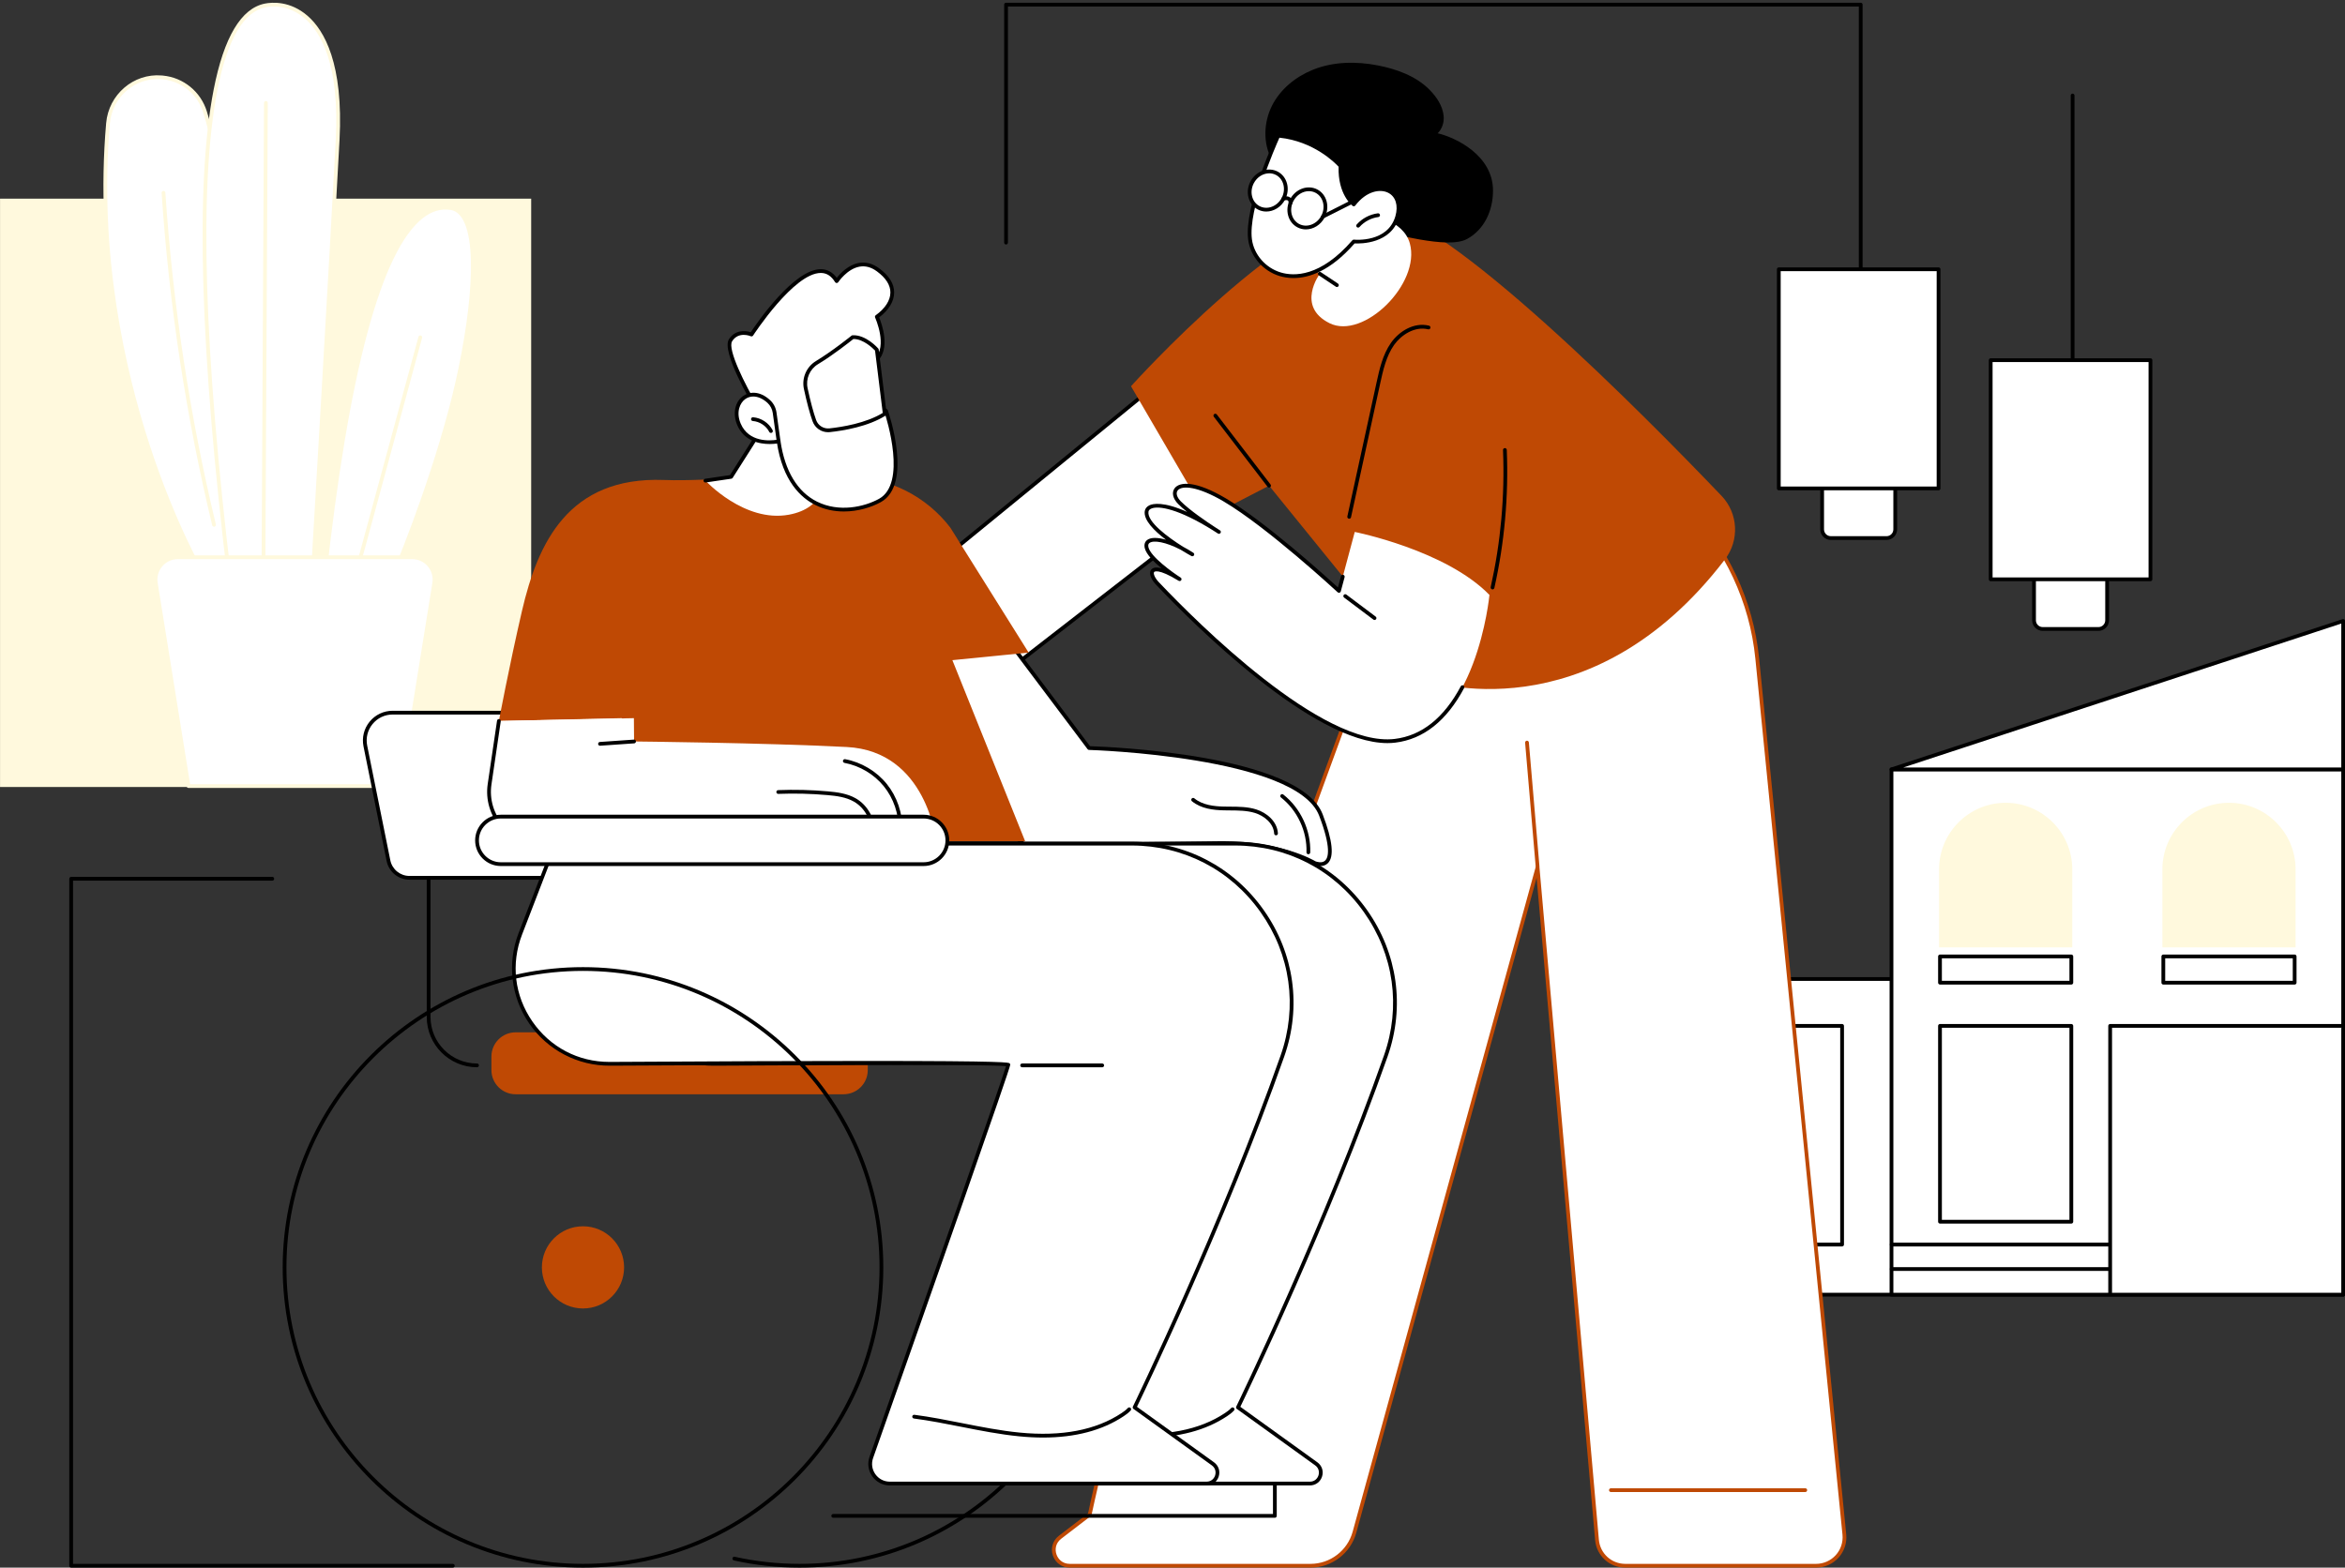 <?xml version="1.0" encoding="UTF-8" standalone="no"?><svg xmlns="http://www.w3.org/2000/svg" xmlns:xlink="http://www.w3.org/1999/xlink" fill="#000000" height="1833.2" preserveAspectRatio="xMidYMid meet" version="1" viewBox="336.6 331.8 2741.7 1833.2" width="2741.7" zoomAndPan="magnify"><rect x="336.6" y="331.8" width="2741.7" height="1833.2" fill="#333333" stroke="none"/><g><g id="change1_1"><path d="M 956.543 1251.031 L 337.75 1251.031 L 337.75 565.219 L 956.543 565.219 L 956.543 1251.031" fill="#fff9dd"/></g><g id="change1_2"><path d="M 338.848 1249.93 L 955.441 1249.93 L 955.441 566.32 L 338.848 566.32 Z M 957.641 1252.129 L 336.648 1252.129 L 336.648 564.121 L 957.641 564.121 L 957.641 1252.129" fill="#fff9dd"/></g><g id="change2_1"><path d="M 579.691 1013.48 C 576.004 1011.359 437.039 772.43 462.906 475.93 C 465.691 444.012 493.449 419.602 525.383 422.238 C 525.883 422.289 526.387 422.328 526.891 422.379 C 549.957 424.602 569.422 440.531 576.309 462.648 C 593.848 519 624.688 665.891 631.711 1013.48 L 579.691 1013.48" fill="#ffffff"/></g><g id="change1_3"><path d="M 580.727 1011.281 L 629.469 1011.281 C 622.375 666.211 591.816 519.871 574.211 463.309 C 567.551 441.91 548.895 426.699 526.68 424.57 L 525.199 424.441 C 494.762 421.91 467.805 445.102 465.098 476.121 C 451.816 628.359 482.898 764.219 511.316 851.391 C 541.91 945.238 576.082 1004.551 580.727 1011.281 Z M 631.711 1015.68 L 579.691 1015.68 C 579.309 1015.68 578.93 1015.578 578.594 1015.391 C 576.137 1013.969 540.359 953.641 508.129 855.781 C 479.066 767.559 447.254 630.012 460.715 475.738 C 463.633 442.309 492.754 417.328 525.562 420.051 L 527.102 420.191 C 551.082 422.488 571.223 438.91 578.41 462 C 596.125 518.91 626.895 666.23 633.91 1013.441 C 633.922 1014.031 633.695 1014.602 633.281 1015.02 C 632.871 1015.441 632.301 1015.68 631.711 1015.68" fill="#fff9dd"/></g><g id="change1_4"><path d="M 586.828 947.77 C 585.836 947.77 584.934 947.09 584.691 946.078 C 554.121 818.789 534.23 688.02 525.559 557.398 C 525.48 556.191 526.395 555.141 527.605 555.059 C 528.832 554.98 529.867 555.891 529.945 557.109 C 538.602 687.48 558.457 818.012 588.969 945.051 C 589.254 946.23 588.523 947.422 587.344 947.711 C 587.172 947.75 587 947.77 586.828 947.77" fill="#fff9dd"/></g><g id="change2_2"><path d="M 605.469 1013.48 L 701.742 1013.48 C 701.742 1013.48 723.957 636.391 731.363 495.391 C 738.77 354.391 678.922 331.828 646.809 338.141 C 624.363 342.539 527.758 372.16 605.469 1013.48" fill="#ffffff"/></g><g id="change1_5"><path d="M 607.418 1011.281 L 699.668 1011.281 C 701.453 980.922 722.129 629.27 729.168 495.281 C 733.758 407.898 712.207 370.031 693.32 353.641 C 674.332 337.16 654.762 338.82 647.23 340.301 C 621.359 345.371 602.352 378.039 590.738 437.391 C 569.129 547.828 574.738 740.91 607.418 1011.281 Z M 701.742 1015.68 L 605.469 1015.68 C 604.355 1015.68 603.418 1014.852 603.285 1013.75 C 570.344 741.898 564.672 547.699 586.422 436.539 C 598.414 375.27 618.586 341.43 646.383 335.98 C 654.547 334.379 675.75 332.559 696.203 350.309 C 715.832 367.352 738.242 406.359 733.559 495.512 C 726.238 634.898 704.156 1009.84 703.938 1013.609 C 703.867 1014.77 702.906 1015.68 701.742 1015.68" fill="#fff9dd"/></g><g id="change2_3"><path d="M 715.07 1013.48 L 793.191 1013.48 C 793.191 1013.48 834.859 918.289 863.461 810.738 C 892.066 703.191 903.73 581 863.461 575.078 C 823.191 569.148 757.879 617.512 715.07 1013.48" fill="#ffffff"/></g><g id="change1_6"><path d="M 717.523 1011.281 L 791.746 1011.281 C 796.844 999.422 834.91 909.539 861.336 810.18 C 883.84 725.559 898.199 619.52 876.547 586.641 C 872.906 581.121 868.523 578.051 863.145 577.25 C 851.996 575.609 841.57 578.68 831.293 586.629 C 782.312 624.531 744.039 767.391 717.523 1011.281 Z M 793.191 1015.68 L 715.07 1015.68 C 714.445 1015.68 713.852 1015.422 713.434 1014.949 C 713.02 1014.488 712.816 1013.871 712.883 1013.25 C 739.547 766.641 778.477 621.941 828.602 583.148 C 839.719 574.551 851.551 571.102 863.781 572.898 C 870.383 573.871 875.91 577.68 880.219 584.219 C 902.738 618.41 889.098 722.91 865.59 811.309 C 837.27 917.789 795.625 1013.41 795.207 1014.359 C 794.855 1015.16 794.066 1015.68 793.191 1015.68" fill="#fff9dd"/></g><g id="change1_7"><path d="M 752.844 1005.121 C 752.656 1005.121 752.461 1005.102 752.27 1005.039 C 751.098 1004.73 750.402 1003.52 750.723 1002.352 L 825.855 725.672 C 826.176 724.5 827.383 723.809 828.555 724.121 C 829.727 724.441 830.422 725.648 830.102 726.82 L 754.965 1003.5 C 754.699 1004.48 753.812 1005.121 752.844 1005.121" fill="#fff9dd"/></g><g id="change1_8"><path d="M 644.574 1008.27 C 644.574 1008.27 644.566 1008.27 644.562 1008.27 C 643.352 1008.262 642.371 1007.27 642.375 1006.059 L 645.277 452.141 C 645.285 450.93 646.27 449.949 647.48 449.949 C 647.48 449.949 647.484 449.949 647.492 449.949 C 648.707 449.961 649.684 450.941 649.68 452.16 L 646.773 1006.078 C 646.77 1007.289 645.785 1008.27 644.574 1008.27" fill="#fff9dd"/></g><g id="change2_4"><path d="M 818.523 983.449 L 544.543 983.449 C 528.469 983.449 516.215 997.84 518.77 1013.711 L 557.004 1251.031 L 806.066 1251.031 L 844.297 1013.699 C 846.855 997.84 834.598 983.449 818.523 983.449" fill="#ffffff"/></g><g id="change1_9"><path d="M 558.875 1248.828 L 804.191 1248.828 L 842.125 1013.359 C 843.242 1006.43 841.273 999.391 836.723 994.051 C 832.172 988.711 825.539 985.648 818.523 985.648 L 544.543 985.648 C 537.527 985.648 530.895 988.711 526.344 994.051 C 521.797 999.391 519.824 1006.43 520.941 1013.359 Z M 806.066 1253.23 L 557.004 1253.23 C 555.926 1253.23 555.004 1252.449 554.832 1251.379 L 516.598 1014.051 C 515.277 1005.852 517.609 997.52 522.996 991.199 C 528.383 984.871 536.238 981.25 544.543 981.25 L 818.523 981.25 C 826.832 981.25 834.684 984.871 840.07 991.199 C 845.457 997.52 847.789 1005.852 846.469 1014.051 L 808.238 1251.379 C 808.066 1252.449 807.145 1253.23 806.066 1253.23" fill="#fff9dd"/></g><g id="change2_5"><path d="M 3076.148 1845.82 L 2229.512 1845.82 L 2229.512 1476.648 L 3076.148 1476.648 L 3076.148 1845.82" fill="#ffffff"/></g><g id="change3_1"><path d="M 2231.711 1843.621 L 3073.949 1843.621 L 3073.949 1478.852 L 2231.711 1478.852 Z M 3076.148 1848.02 L 2229.512 1848.02 C 2228.301 1848.02 2227.309 1847.031 2227.309 1845.82 L 2227.309 1476.648 C 2227.309 1475.43 2228.301 1474.449 2229.512 1474.449 L 3076.148 1474.449 C 3077.371 1474.449 3078.352 1475.43 3078.352 1476.648 L 3078.352 1845.82 C 3078.352 1847.031 3077.371 1848.02 3076.148 1848.02"/></g><g id="change2_6"><path d="M 3076.148 1845.82 L 2548.07 1845.82 L 2548.07 1231.531 L 3076.148 1231.531 L 3076.148 1845.82" fill="#ffffff"/></g><g id="change3_2"><path d="M 2550.27 1843.621 L 3073.949 1843.621 L 3073.949 1233.73 L 2550.27 1233.73 Z M 3076.148 1848.02 L 2548.07 1848.02 C 2546.852 1848.02 2545.871 1847.031 2545.871 1845.82 L 2545.871 1231.531 C 2545.871 1230.32 2546.852 1229.328 2548.07 1229.328 L 3076.148 1229.328 C 3077.371 1229.328 3078.352 1230.32 3078.352 1231.531 L 3078.352 1845.82 C 3078.352 1847.031 3077.371 1848.02 3076.148 1848.02"/></g><g id="change2_7"><path d="M 2490.32 1787.199 L 2287.262 1787.199 L 2287.262 1531.488 L 2490.32 1531.488 L 2490.32 1787.199" fill="#ffffff"/></g><g id="change3_3"><path d="M 2289.461 1785 L 2488.121 1785 L 2488.121 1533.691 L 2289.461 1533.691 Z M 2490.32 1789.398 L 2287.262 1789.398 C 2286.051 1789.398 2285.059 1788.422 2285.059 1787.199 L 2285.059 1531.488 C 2285.059 1530.281 2286.051 1529.289 2287.262 1529.289 L 2490.32 1529.289 C 2491.531 1529.289 2492.52 1530.281 2492.52 1531.488 L 2492.52 1787.199 C 2492.52 1788.422 2491.531 1789.398 2490.32 1789.398"/></g><g id="change2_8"><path d="M 2758.328 1760.469 L 2604.781 1760.469 L 2604.781 1531.488 L 2758.328 1531.488 L 2758.328 1760.469" fill="#ffffff"/></g><g id="change3_4"><path d="M 2606.98 1758.27 L 2756.129 1758.27 L 2756.129 1533.691 L 2606.98 1533.691 Z M 2758.328 1762.672 L 2604.781 1762.672 C 2603.57 1762.672 2602.578 1761.691 2602.578 1760.469 L 2602.578 1531.488 C 2602.578 1530.281 2603.57 1529.289 2604.781 1529.289 L 2758.328 1529.289 C 2759.539 1529.289 2760.531 1530.281 2760.531 1531.488 L 2760.531 1760.469 C 2760.531 1761.691 2759.539 1762.672 2758.328 1762.672"/></g><g id="change3_5"><path d="M 2803.719 1789.398 L 2548.352 1789.398 C 2547.141 1789.398 2546.148 1788.422 2546.148 1787.199 C 2546.148 1785.988 2547.141 1785 2548.352 1785 L 2803.719 1785 C 2804.93 1785 2805.922 1785.988 2805.922 1787.199 C 2805.922 1788.422 2804.93 1789.398 2803.719 1789.398"/></g><g id="change3_6"><path d="M 2803.719 1818.012 L 2548.352 1818.012 C 2547.141 1818.012 2546.148 1817.031 2546.148 1815.809 C 2546.148 1814.602 2547.141 1813.609 2548.352 1813.609 L 2803.719 1813.609 C 2804.93 1813.609 2805.922 1814.602 2805.922 1815.809 C 2805.922 1817.031 2804.93 1818.012 2803.719 1818.012"/></g><g id="change1_10"><path d="M 2758.328 1438.57 L 2604.781 1438.57 L 2604.781 1348.461 C 2604.781 1306.059 2639.16 1271.691 2681.559 1271.691 C 2723.949 1271.691 2758.328 1306.059 2758.328 1348.461 L 2758.328 1438.57" fill="#fff9dd"/></g><g id="change1_11"><path d="M 2605.879 1437.469 L 2757.23 1437.469 L 2757.23 1348.461 C 2757.23 1306.73 2723.281 1272.789 2681.559 1272.789 C 2639.828 1272.789 2605.879 1306.73 2605.879 1348.461 Z M 2759.43 1439.672 L 2603.691 1439.672 L 2603.691 1348.461 C 2603.691 1305.52 2638.621 1270.59 2681.559 1270.59 C 2724.488 1270.59 2759.43 1305.52 2759.43 1348.461 L 2759.43 1439.672" fill="#fff9dd"/></g><g id="change2_9"><path d="M 2758.328 1480.961 L 2604.781 1480.961 L 2604.781 1450.281 L 2758.328 1450.281 L 2758.328 1480.961" fill="#ffffff"/></g><g id="change3_7"><path d="M 2606.98 1478.762 L 2756.129 1478.762 L 2756.129 1452.48 L 2606.98 1452.48 Z M 2758.328 1483.16 L 2604.781 1483.16 C 2603.57 1483.16 2602.578 1482.172 2602.578 1480.961 L 2602.578 1450.281 C 2602.578 1449.07 2603.57 1448.078 2604.781 1448.078 L 2758.328 1448.078 C 2759.539 1448.078 2760.531 1449.07 2760.531 1450.281 L 2760.531 1480.961 C 2760.531 1482.172 2759.539 1483.16 2758.328 1483.16"/></g><g id="change1_12"><path d="M 3019.43 1438.57 L 2865.891 1438.57 L 2865.891 1348.461 C 2865.891 1306.059 2900.262 1271.691 2942.66 1271.691 C 2985.059 1271.691 3019.43 1306.059 3019.43 1348.461 L 3019.43 1438.57" fill="#fff9dd"/></g><g id="change1_13"><path d="M 2866.988 1437.469 L 3018.328 1437.469 L 3018.328 1348.461 C 3018.328 1306.73 2984.391 1272.789 2942.66 1272.789 C 2900.941 1272.789 2866.988 1306.73 2866.988 1348.461 Z M 3020.531 1439.672 L 2864.789 1439.672 L 2864.789 1348.461 C 2864.789 1305.52 2899.73 1270.59 2942.66 1270.59 C 2985.602 1270.59 3020.531 1305.52 3020.531 1348.461 L 3020.531 1439.672" fill="#fff9dd"/></g><g id="change2_10"><path d="M 3019.43 1480.961 L 2865.891 1480.961 L 2865.891 1450.281 L 3019.43 1450.281 L 3019.43 1480.961" fill="#ffffff"/></g><g id="change3_8"><path d="M 2868.09 1478.762 L 3017.23 1478.762 L 3017.23 1452.48 L 2868.09 1452.48 Z M 3019.43 1483.16 L 2865.891 1483.16 C 2864.68 1483.16 2863.691 1482.172 2863.691 1480.961 L 2863.691 1450.281 C 2863.691 1449.07 2864.68 1448.078 2865.891 1448.078 L 3019.43 1448.078 C 3020.648 1448.078 3021.629 1449.07 3021.629 1450.281 L 3021.629 1480.961 C 3021.629 1482.172 3020.648 1483.16 3019.43 1483.16"/></g><g id="change2_11"><path d="M 3076.148 1057.949 L 2548.07 1231.531 L 3076.148 1231.531 Z M 3076.148 1057.949" fill="#ffffff"/></g><g id="change3_9"><path d="M 2561.801 1229.328 L 3073.949 1229.328 L 3073.949 1060.988 Z M 3076.148 1233.73 L 2548.07 1233.73 C 2546.988 1233.73 2546.07 1232.949 2545.898 1231.879 C 2545.73 1230.82 2546.352 1229.781 2547.379 1229.449 L 3075.461 1055.859 C 3076.129 1055.641 3076.871 1055.75 3077.441 1056.172 C 3078.012 1056.578 3078.352 1057.238 3078.352 1057.949 L 3078.352 1231.531 C 3078.352 1232.75 3077.371 1233.73 3076.148 1233.73"/></g><g id="change2_12"><path d="M 2803.719 1845.41 L 2803.719 1531.488 L 3076.148 1531.488 Z M 2803.719 1845.41" fill="#ffffff"/></g><g id="change3_10"><path d="M 2803.719 1847.609 C 2802.5 1847.609 2801.52 1846.629 2801.52 1845.41 L 2801.52 1531.488 C 2801.52 1530.281 2802.5 1529.289 2803.719 1529.289 L 3076.148 1529.289 C 3077.371 1529.289 3078.352 1530.281 3078.352 1531.488 C 3078.352 1532.711 3077.371 1533.691 3076.148 1533.691 L 2805.922 1533.691 L 2805.922 1845.41 C 2805.922 1846.629 2804.93 1847.609 2803.719 1847.609"/></g><g id="change2_13"><path d="M 2236.84 2162.801 L 2459.91 2162.801 C 2479.551 2162.801 2494.898 2145.852 2492.961 2126.309 L 2391.102 1101.762 C 2384.449 1034.82 2355.102 972.172 2307.93 924.211 L 1975.629 998.32 C 1975.629 998.32 1687.352 1744.488 1610.672 2102.898 L 1575.98 2129.48 C 1561.879 2140.281 1569.52 2162.801 1587.281 2162.801 L 1868.84 2162.801 C 1892.809 2162.801 1913.82 2146.789 1920.18 2123.691 L 2134.27 1346.039 L 2203.762 2132.512 C 2205.27 2149.66 2219.629 2162.801 2236.84 2162.801" fill="#ffffff"/></g><g id="change4_1"><path d="M 2134.27 1343.84 C 2134.34 1343.84 2134.398 1343.84 2134.469 1343.852 C 2135.531 1343.949 2136.371 1344.789 2136.461 1345.852 L 2205.949 2132.32 C 2207.371 2148.441 2220.648 2160.602 2236.84 2160.602 L 2459.922 2160.602 C 2468.648 2160.602 2477.031 2156.891 2482.898 2150.41 C 2488.77 2143.93 2491.641 2135.219 2490.77 2126.52 L 2388.91 1101.98 C 2382.371 1036.18 2353.371 973.949 2307.211 926.621 L 1977.25 1000.211 C 1964.629 1033.012 1687.23 1755.551 1612.82 2103.359 C 1612.711 2103.871 1612.422 2104.32 1612.012 2104.641 L 1577.32 2131.23 C 1570.449 2136.488 1569.949 2144.109 1571.77 2149.48 C 1573.59 2154.859 1578.621 2160.602 1587.281 2160.602 L 1868.84 2160.602 C 1891.738 2160.602 1911.98 2145.18 1918.059 2123.102 L 2132.148 1345.461 C 2132.422 1344.5 2133.289 1343.84 2134.27 1343.84 Z M 2459.922 2165 L 2236.84 2165 C 2218.359 2165 2203.191 2151.121 2201.57 2132.711 L 2133.16 1358.391 L 1922.301 2124.27 C 1915.699 2148.25 1893.719 2165 1868.84 2165 L 1587.281 2165 C 1578.23 2165 1570.512 2159.461 1567.602 2150.898 C 1564.699 2142.328 1567.461 2133.238 1574.641 2127.73 L 1608.691 2101.641 C 1684.781 1746.859 1970.691 1004.988 1973.578 997.531 C 1973.84 996.84 1974.43 996.328 1975.148 996.172 L 2307.449 922.059 C 2308.191 921.898 2308.961 922.129 2309.5 922.672 C 2356.852 970.82 2386.609 1034.34 2393.289 1101.539 L 2495.148 2126.09 C 2496.141 2136.02 2492.859 2145.961 2486.16 2153.359 C 2479.461 2160.762 2469.898 2165 2459.922 2165" fill="#bf4904"/></g><g id="change4_2"><path d="M 2447.281 2076.609 L 2220.031 2076.609 C 2218.809 2076.609 2217.828 2075.621 2217.828 2074.41 C 2217.828 2073.191 2218.809 2072.211 2220.031 2072.211 L 2447.281 2072.211 C 2448.488 2072.211 2449.48 2073.191 2449.48 2074.41 C 2449.48 2075.621 2448.488 2076.609 2447.281 2076.609" fill="#bf4904"/></g><g id="change4_3"><path d="M 2134.27 1347.289 C 2133.141 1347.289 2132.18 1346.422 2132.078 1345.281 L 2119.719 1200.371 C 2119.621 1199.16 2120.52 1198.09 2121.73 1197.988 C 2122.941 1197.891 2124 1198.789 2124.109 1200 L 2136.469 1344.898 C 2136.57 1346.109 2135.672 1347.18 2134.461 1347.281 C 2134.398 1347.289 2134.328 1347.289 2134.27 1347.289" fill="#bf4904"/></g><g id="change2_14"><path d="M 1699.531 772.301 L 1369.879 1041.75 L 1466.102 1153.82 L 1820.371 879.102 L 1699.531 772.301" fill="#ffffff"/></g><g id="change3_11"><path d="M 1373.02 1042.031 L 1466.41 1150.801 L 1816.922 878.988 L 1699.48 775.191 Z M 1466.102 1156.02 C 1465.48 1156.02 1464.871 1155.762 1464.43 1155.25 L 1368.219 1043.18 C 1367.828 1042.73 1367.641 1042.148 1367.691 1041.559 C 1367.75 1040.969 1368.031 1040.422 1368.488 1040.051 L 1698.141 770.602 C 1698.98 769.922 1700.18 769.941 1700.988 770.648 L 1821.82 877.449 C 1822.32 877.879 1822.59 878.512 1822.57 879.172 C 1822.551 879.82 1822.23 880.43 1821.719 880.84 L 1467.449 1155.559 C 1467.051 1155.871 1466.578 1156.02 1466.102 1156.02"/></g><g id="change4_4"><path d="M 2005.289 1127.672 C 2005.289 1127.672 2194.66 1193.449 2353.359 985.988 C 2370.5 963.578 2368.879 932.059 2349.391 911.66 C 2262.641 820.898 2024.871 579.648 1945.531 576.82 C 1847.789 573.34 1658.941 783.469 1658.941 783.469 L 1748.398 937.051 L 1820.371 899.762 L 2005.289 1127.672" fill="#bf4904"/></g><g id="change3_12"><path d="M 1820.371 901.961 C 1819.711 901.961 1819.051 901.66 1818.621 901.09 C 1814.98 896.34 1801.09 878.23 1787.199 860.129 C 1773.301 842.02 1759.398 823.91 1755.762 819.148 C 1755.031 818.18 1755.211 816.801 1756.18 816.07 C 1757.141 815.328 1758.52 815.512 1759.262 816.48 C 1762.898 821.238 1776.789 839.34 1790.691 857.449 C 1804.578 875.559 1818.48 893.66 1822.121 898.422 C 1822.852 899.391 1822.672 900.77 1821.699 901.512 C 1821.301 901.809 1820.84 901.961 1820.371 901.961"/></g><g id="change3_13"><path d="M 1914.039 938.391 C 1913.879 938.391 1913.73 938.371 1913.57 938.34 C 1912.379 938.078 1911.629 936.91 1911.891 935.719 L 1945.988 779.281 C 1949.328 763.949 1953.109 746.57 1962.949 732.609 C 1972.191 719.512 1989.512 708.25 2007.371 712.641 C 2008.551 712.93 2009.27 714.121 2008.98 715.301 C 2008.699 716.48 2007.5 717.199 2006.32 716.91 C 1990.559 713.039 1974.66 723.648 1966.551 735.148 C 1957.219 748.379 1953.539 765.301 1950.281 780.219 L 1916.18 936.66 C 1915.961 937.691 1915.051 938.391 1914.039 938.391"/></g><g id="change3_14"><path d="M 2081.641 1021.031 C 2081.48 1021.031 2081.309 1021.012 2081.148 1020.969 C 2079.969 1020.711 2079.219 1019.531 2079.488 1018.352 C 2091.238 965.809 2096.078 911.891 2093.879 858.102 C 2093.828 856.879 2094.77 855.859 2095.98 855.809 C 2097.219 855.762 2098.219 856.711 2098.27 857.922 C 2100.488 912.102 2095.621 966.391 2083.781 1019.309 C 2083.551 1020.328 2082.641 1021.031 2081.641 1021.031"/></g><g id="change2_15"><path d="M 2078.012 1027.512 C 2078.012 1027.512 2063.012 1186.641 1967.5 1198.09 C 1872 1209.539 1701.031 1025.719 1689.82 1014.039 C 1678.602 1002.359 1679.16 986.641 1715.801 1009.102 C 1715.801 1009.102 1680.781 986.859 1677.191 972.359 C 1673.602 957.871 1699.969 960.129 1730.648 980.09 C 1730.648 980.09 1674.18 949.469 1677.191 929.801 C 1678.738 919.66 1704.75 916.672 1761.77 953.852 C 1761.77 953.852 1730.141 934.199 1715.641 919.648 C 1700.711 904.66 1715.801 885.281 1768.422 916.34 C 1820.219 946.922 1902.09 1022.82 1902.09 1022.82 L 1920.539 953.852 C 1920.539 953.852 2026.969 974.988 2078.012 1027.512" fill="#ffffff"/></g><g id="change3_15"><path d="M 1958.781 1200.801 C 1871.18 1200.801 1731.66 1061.281 1689.852 1017.262 L 1688.23 1015.559 C 1682.859 1009.969 1679.02 1002.359 1682.559 997.969 C 1684.711 995.289 1688.77 994.789 1694.691 996.441 C 1685.781 989.09 1676.871 980.199 1675.059 972.891 C 1674.02 968.699 1675.078 965.23 1678.059 963.109 C 1682.309 960.09 1690.148 960.191 1699.781 962.93 C 1686.148 952.648 1673.41 939.988 1675.02 929.469 C 1675.469 926.469 1677.512 924.02 1680.75 922.57 C 1684.5 920.891 1696.711 917.949 1724.578 930.469 C 1720.66 927.32 1717.039 924.172 1714.078 921.199 C 1707.781 914.871 1706.199 907.578 1710.051 902.621 C 1716.039 894.898 1734.82 893.949 1769.539 914.441 C 1815.691 941.68 1886.32 1005.43 1900.898 1018.75 L 1904.422 1005.578 C 1904.738 1004.41 1905.941 1003.711 1907.121 1004.031 C 1908.289 1004.34 1908.988 1005.551 1908.672 1006.719 L 1904.211 1023.391 C 1904.012 1024.141 1903.441 1024.719 1902.699 1024.941 C 1901.961 1025.148 1901.16 1024.961 1900.59 1024.441 C 1899.781 1023.68 1818.309 948.34 1767.301 918.23 C 1737.238 900.488 1718.352 899.102 1713.52 905.32 C 1711.109 908.422 1712.559 913.43 1717.199 918.09 C 1727.609 928.551 1747.289 941.859 1757.09 948.238 C 1759.012 949.449 1760.961 950.699 1762.969 952.012 C 1763.98 952.66 1764.27 954.012 1763.621 955.031 C 1762.969 956.051 1761.629 956.352 1760.609 955.719 C 1760.27 955.512 1757.941 954.059 1754.422 951.762 C 1715.109 927.191 1691.23 922.699 1682.551 926.59 C 1680.672 927.43 1679.602 928.621 1679.359 930.129 C 1677.559 941.941 1701.941 960.031 1719.738 971.141 C 1723.719 973.23 1727.789 975.602 1731.852 978.25 C 1732.84 978.891 1733.148 980.199 1732.551 981.219 C 1731.941 982.23 1730.648 982.59 1729.609 982.031 C 1728.031 981.172 1723.18 978.5 1716.98 974.641 C 1699.539 965.602 1685.461 963.238 1680.609 966.691 C 1679.68 967.359 1678.531 968.609 1679.328 971.84 C 1682.102 983.02 1707.441 1001.191 1716.969 1007.238 C 1718 1007.891 1718.301 1009.238 1717.66 1010.27 C 1717.02 1011.289 1715.68 1011.609 1714.648 1010.98 C 1690.211 995.988 1686.141 1000.531 1685.98 1000.73 C 1684.711 1002.309 1686.621 1007.539 1691.398 1012.52 L 1693.039 1014.23 C 1735.949 1059.422 1882.602 1206.059 1967.238 1195.91 C 1998.781 1192.129 2024.789 1171.41 2044.531 1134.328 C 2045.109 1133.25 2046.441 1132.852 2047.512 1133.422 C 2048.578 1133.988 2048.988 1135.32 2048.422 1136.398 C 2027.949 1174.82 2000.82 1196.309 1967.77 1200.27 C 1964.84 1200.621 1961.84 1200.801 1958.781 1200.801"/></g><g id="change3_16"><path d="M 1943.672 1056.828 C 1943.211 1056.828 1942.75 1056.68 1942.352 1056.379 L 1908.09 1030.629 C 1907.121 1029.898 1906.922 1028.531 1907.66 1027.551 C 1908.379 1026.578 1909.77 1026.391 1910.73 1027.121 L 1945 1052.871 C 1945.969 1053.602 1946.16 1054.98 1945.43 1055.949 C 1945 1056.52 1944.34 1056.828 1943.672 1056.828"/></g><g id="change3_17"><path d="M 2017.52 487.68 C 2022.59 482.602 2025.121 475.02 2024.48 467.648 C 2023.43 455.57 2016.012 444.809 2007.66 436.461 C 1991.691 420.512 1969.16 412.5 1947.43 408.281 C 1922.352 403.398 1895.441 403.719 1871.488 413.422 C 1851.449 421.539 1833.391 436.102 1823.641 455.672 C 1814.02 474.98 1813.07 499.48 1823.621 518.621 C 1823.289 519.211 1823.172 519.961 1823.441 520.828 C 1830.391 543.512 1845.691 562.52 1864.961 576.059 C 1886.719 591.352 1913.031 598.75 1939.262 601.211 C 1965.109 603.641 2028.648 623.891 2051.898 611.238 C 2071.91 600.352 2082.18 578.172 2082.18 554.621 C 2082.18 513.379 2038.289 492.461 2017.52 487.68"/></g><g id="change2_16"><path d="M 1879.699 651.941 C 1879.699 651.941 1851.352 690.031 1891.09 709.77 C 1930.828 729.5 1997.922 663.512 1984.941 616.422 C 1977.23 588.461 1938.172 582.949 1938.172 582.949 L 1907.629 569.449 L 1855.43 632.031 L 1879.699 651.941" fill="#ffffff"/></g><g id="change3_18"><path d="M 1899.691 667.461 C 1899.27 667.461 1898.852 667.34 1898.469 667.09 L 1878.48 653.77 C 1877.461 653.09 1877.191 651.73 1877.871 650.719 C 1878.539 649.711 1879.898 649.43 1880.922 650.109 L 1900.91 663.43 C 1901.922 664.109 1902.199 665.469 1901.52 666.48 C 1901.102 667.121 1900.398 667.461 1899.691 667.461"/></g><g id="change2_17"><path d="M 1919.398 570.828 C 1919.398 570.828 1902.57 558.199 1903.879 525.961 C 1903.879 525.961 1877.301 494.629 1831.102 490.469 C 1831.102 490.469 1793.02 573.219 1798.121 611.891 C 1803.211 650.551 1859.09 683.941 1919.398 614.211 C 1919.398 614.211 1960.629 618.328 1970.172 585.211 C 1979.699 552.102 1943.199 539.68 1919.398 570.828" fill="#ffffff"/></g><g id="change3_19"><path d="M 1832.461 492.809 C 1827.5 503.898 1795.711 576.75 1800.301 611.602 C 1802.66 629.48 1816.23 645.09 1834.07 650.43 C 1849.219 654.969 1880.25 656.109 1917.738 612.77 C 1918.199 612.23 1918.91 611.949 1919.621 612.02 C 1921.23 612.18 1959.148 615.551 1968.059 584.609 C 1971.641 572.141 1968.398 561.641 1959.59 557.211 C 1950.199 552.48 1934.16 555.141 1921.148 572.16 C 1920.41 573.121 1919.051 573.309 1918.078 572.59 C 1917.359 572.051 1900.648 559.121 1901.648 526.77 C 1897.68 522.461 1872.691 497.02 1832.461 492.809 Z M 1848.949 656.961 C 1842.52 656.961 1837.078 655.93 1832.809 654.648 C 1813.328 648.809 1798.52 631.75 1795.941 612.172 C 1790.82 573.328 1827.539 492.961 1829.109 489.551 C 1829.5 488.711 1830.398 488.199 1831.301 488.281 C 1877.859 492.469 1904.449 523.23 1905.559 524.539 C 1905.91 524.961 1906.102 525.5 1906.078 526.051 C 1905.078 550.738 1915.16 563.551 1919.141 567.609 C 1933.43 550.301 1950.98 547.949 1961.57 553.281 C 1970.051 557.551 1977.32 568.34 1972.281 585.82 C 1963.281 617.09 1927.289 616.82 1920.34 616.469 C 1891.871 649.051 1866.68 656.961 1848.949 656.961"/></g><g id="change3_20"><path d="M 1924.48 597.961 C 1923.961 597.961 1923.441 597.781 1923.02 597.41 C 1922.109 596.602 1922.02 595.211 1922.828 594.301 C 1929.129 587.211 1938.141 582.449 1947.559 581.25 C 1948.762 581.102 1949.859 581.949 1950.02 583.16 C 1950.172 584.359 1949.32 585.461 1948.109 585.621 C 1939.738 586.68 1931.719 590.91 1926.121 597.219 C 1925.691 597.711 1925.078 597.961 1924.48 597.961"/></g><g id="change3_21"><path d="M 1866.879 555.34 C 1859.781 555.34 1852.59 559.66 1848.77 566.988 C 1846.211 571.91 1845.531 577.422 1846.859 582.512 C 1848.172 587.52 1851.281 591.52 1855.609 593.781 C 1864.629 598.469 1876.23 594.09 1881.48 584.012 C 1884.039 579.09 1884.719 573.578 1883.391 568.488 C 1882.078 563.48 1878.98 559.48 1874.648 557.219 C 1872.191 555.949 1869.539 555.34 1866.879 555.34 Z M 1863.359 600.059 C 1860.012 600.059 1856.68 599.289 1853.578 597.68 C 1848.129 594.84 1844.23 589.852 1842.609 583.621 C 1841 577.469 1841.801 570.852 1844.871 564.961 C 1851.238 552.73 1865.512 547.512 1876.68 553.32 C 1882.129 556.16 1886.02 561.148 1887.648 567.379 C 1889.25 573.531 1888.449 580.16 1885.379 586.039 C 1880.781 594.879 1872.059 600.059 1863.359 600.059"/></g><g id="change2_18"><path d="M 1837.129 564.148 C 1831.309 575.32 1818.398 580.109 1808.289 574.852 C 1798.18 569.59 1794.699 556.27 1800.52 545.102 C 1806.34 533.922 1819.25 529.129 1829.359 534.398 C 1839.469 539.66 1842.949 552.98 1837.129 564.148" fill="#ffffff"/></g><g id="change3_22"><path d="M 1837.129 564.148 L 1837.148 564.148 Z M 1820.578 534.461 C 1813.48 534.461 1806.289 538.781 1802.469 546.109 C 1799.91 551.031 1799.23 556.539 1800.559 561.629 C 1801.871 566.641 1804.98 570.648 1809.309 572.898 C 1818.328 577.59 1829.93 573.211 1835.18 563.129 C 1837.738 558.219 1838.422 552.699 1837.09 547.609 C 1835.781 542.602 1832.68 538.602 1828.352 536.352 C 1825.891 535.07 1823.238 534.461 1820.578 534.461 Z M 1817.059 579.18 C 1813.711 579.18 1810.379 578.41 1807.281 576.801 C 1801.828 573.969 1797.93 568.969 1796.309 562.738 C 1794.699 556.602 1795.512 549.969 1798.57 544.078 C 1804.941 531.852 1819.211 526.629 1830.379 532.441 C 1835.828 535.281 1839.719 540.27 1841.352 546.5 C 1842.949 552.648 1842.148 559.281 1839.078 565.172 C 1834.48 574 1825.762 579.18 1817.059 579.18"/></g><g id="change3_23"><path d="M 1883.43 587.23 C 1882.629 587.23 1881.852 586.789 1881.469 586.02 C 1880.922 584.941 1881.359 583.609 1882.441 583.059 L 1920.012 564.09 C 1921.102 563.539 1922.422 563.98 1922.969 565.059 C 1923.52 566.141 1923.078 567.469 1922 568.012 L 1884.422 586.988 C 1884.102 587.148 1883.77 587.23 1883.43 587.23"/></g><g id="change3_24"><path d="M 1845.469 571.25 C 1844.262 571.25 1843.281 570.281 1843.27 569.07 C 1843.262 567.629 1842.93 566.672 1842.289 566.219 C 1841.148 565.43 1838.789 565.891 1837.891 566.219 C 1836.75 566.629 1835.48 566.051 1835.07 564.91 C 1834.648 563.762 1835.238 562.5 1836.379 562.078 C 1836.891 561.898 1841.5 560.32 1844.801 562.609 C 1846.102 563.512 1847.648 565.359 1847.672 569.039 C 1847.68 570.262 1846.699 571.25 1845.48 571.25 L 1845.469 571.25"/></g><g id="change3_25"><path d="M 1271.359 2165 C 1245.488 2165 1219.672 2162.172 1194.641 2156.59 C 1193.461 2156.328 1192.711 2155.148 1192.98 2153.969 C 1193.238 2152.781 1194.422 2152.039 1195.602 2152.301 C 1220.32 2157.809 1245.809 2160.602 1271.359 2160.602 C 1462.539 2160.602 1618.07 2005.07 1618.07 1813.898 C 1618.07 1670.398 1527.879 1539.98 1393.648 1489.371 C 1392.512 1488.949 1391.941 1487.68 1392.371 1486.539 C 1392.801 1485.398 1394.07 1484.828 1395.199 1485.262 C 1461.281 1510.172 1517.801 1553.988 1558.629 1611.98 C 1600.391 1671.289 1622.469 1741.109 1622.469 1813.898 C 1622.469 2007.5 1464.961 2165 1271.359 2165"/></g><g id="change2_19"><path d="M 1127.18 1358.328 L 815.285 1358.328 C 803.387 1358.328 793.133 1349.941 790.781 1338.27 L 763.754 1204.172 C 759.688 1184.012 775.105 1165.172 795.672 1165.172 L 1060.32 1165.172 C 1094.328 1165.172 1123.621 1189.148 1130.34 1222.488 L 1151.68 1328.391 C 1154.801 1343.871 1142.969 1358.328 1127.18 1358.328" fill="#ffffff"/></g><g id="change3_26"><path d="M 795.676 1167.371 C 786.531 1167.371 777.969 1171.43 772.18 1178.512 C 766.387 1185.578 764.102 1194.781 765.91 1203.738 L 792.938 1337.828 C 795.074 1348.43 804.473 1356.129 815.285 1356.129 L 1127.18 1356.129 C 1134.039 1356.129 1140.469 1353.078 1144.82 1347.77 C 1149.172 1342.461 1150.879 1335.551 1149.531 1328.82 L 1128.18 1222.922 C 1121.691 1190.73 1093.148 1167.371 1060.32 1167.371 Z M 1127.18 1360.531 L 815.285 1360.531 C 802.387 1360.531 791.176 1351.352 788.625 1338.699 L 761.598 1204.609 C 759.527 1194.352 762.145 1183.82 768.773 1175.719 C 775.402 1167.621 785.207 1162.98 795.676 1162.98 L 1060.32 1162.98 C 1095.238 1162.98 1125.59 1187.82 1132.488 1222.051 L 1153.84 1327.961 C 1155.461 1335.98 1153.41 1344.219 1148.219 1350.559 C 1143.039 1356.891 1135.371 1360.531 1127.18 1360.531"/></g><g id="change3_27"><path d="M 1073.82 1506.852 C 1072.609 1506.852 1071.621 1505.871 1071.621 1504.66 L 1071.621 1358.328 C 1071.621 1357.109 1072.609 1356.129 1073.82 1356.129 C 1075.039 1356.129 1076.02 1357.109 1076.02 1358.328 L 1076.02 1504.66 C 1076.02 1505.871 1075.039 1506.852 1073.82 1506.852"/></g><g id="change4_5"><path d="M 939.461 1611.449 L 1322.871 1611.449 C 1338.5 1611.449 1351.18 1598.781 1351.18 1583.141 L 1351.18 1567.328 C 1351.18 1551.691 1338.5 1539.02 1322.871 1539.02 L 939.461 1539.02 C 923.824 1539.02 911.152 1551.691 911.152 1567.328 L 911.152 1583.141 C 911.152 1598.781 923.824 1611.449 939.461 1611.449" fill="#bf4904"/></g><g id="change2_20"><path d="M 1515.379 1080.84 L 1609.898 1206.57 C 1609.898 1206.57 1853.578 1213.41 1880.949 1284.828 C 1908.32 1356.25 1873.59 1340.98 1873.59 1340.98 C 1873.59 1340.98 1835.238 1317.691 1765.91 1317.691 L 1535.148 1320.441 L 1354.32 1163.898 C 1354.32 1163.898 1436.469 1072.672 1515.379 1080.84" fill="#ffffff"/></g><g id="change3_28"><path d="M 1874.59 1339.012 C 1875.512 1339.379 1882.121 1341.828 1885.969 1338.141 C 1889.539 1334.73 1893.359 1323.359 1878.898 1285.621 C 1852.359 1216.379 1612.262 1208.84 1609.84 1208.77 C 1609.172 1208.75 1608.551 1208.43 1608.141 1207.891 L 1514.199 1082.941 C 1443.34 1076.34 1369.012 1151.559 1357.488 1163.73 L 1535.949 1318.23 L 1765.891 1315.488 C 1833.602 1315.488 1871.531 1337.191 1874.59 1339.012 Z M 1880.352 1344.551 C 1876.328 1344.551 1872.949 1343.102 1872.711 1342.988 C 1872.621 1342.949 1872.531 1342.91 1872.449 1342.859 C 1872.07 1342.629 1833.719 1319.891 1765.91 1319.891 L 1535.172 1322.641 C 1534.578 1322.629 1534.109 1322.461 1533.711 1322.102 L 1352.879 1165.559 C 1352.441 1165.172 1352.172 1164.621 1352.129 1164.031 C 1352.09 1163.441 1352.289 1162.859 1352.691 1162.43 C 1356.07 1158.672 1436.488 1070.461 1515.609 1078.648 C 1516.219 1078.719 1516.77 1079.031 1517.141 1079.52 L 1611.02 1204.41 C 1630.84 1205.039 1856.07 1213.762 1883 1284.039 C 1894.738 1314.672 1896.75 1333.941 1888.988 1341.34 C 1886.391 1343.82 1883.211 1344.551 1880.352 1344.551"/></g><g id="change3_29"><path d="M 1828.5 1308.648 C 1827.34 1308.648 1826.371 1307.738 1826.301 1306.57 C 1825.609 1294.531 1814.539 1285.809 1803.879 1282.5 C 1794.648 1279.641 1784.59 1279.57 1774.852 1279.512 C 1772.262 1279.5 1769.66 1279.48 1767.078 1279.41 C 1755.57 1279.121 1740.988 1277.648 1730.18 1268.781 C 1729.238 1268.012 1729.109 1266.621 1729.879 1265.691 C 1730.648 1264.75 1732.031 1264.609 1732.969 1265.379 C 1742.738 1273.398 1756.391 1274.738 1767.191 1275.02 C 1769.738 1275.078 1772.309 1275.102 1774.879 1275.109 C 1784.941 1275.18 1795.328 1275.238 1805.191 1278.301 C 1817.301 1282.059 1829.879 1292.18 1830.691 1306.32 C 1830.762 1307.531 1829.84 1308.57 1828.621 1308.641 C 1828.578 1308.641 1828.539 1308.648 1828.5 1308.648"/></g><g id="change3_30"><path d="M 1866.289 1330.75 C 1866.27 1330.75 1866.25 1330.75 1866.219 1330.75 C 1865.012 1330.711 1864.051 1329.699 1864.102 1328.48 C 1864.91 1304.059 1853.488 1279.5 1834.281 1264.391 C 1833.328 1263.641 1833.16 1262.262 1833.922 1261.309 C 1834.672 1260.352 1836.051 1260.191 1837 1260.941 C 1857.289 1276.891 1869.359 1302.828 1868.488 1328.629 C 1868.449 1329.82 1867.48 1330.75 1866.289 1330.75"/></g><g id="change4_6"><path d="M 1447.672 948.781 L 1539.23 1094.922 L 1450.09 1103.801 L 1535.148 1315.539 L 1085.422 1315.43 L 1063.57 1171.629 L 919.895 1174.91 C 919.895 1174.91 931.625 1112.059 946.895 1046.16 C 965.305 966.691 1001.219 889 1112.629 893.09 C 1142.309 894.18 1174 891.801 1210.898 890.59 C 1261.91 888.922 1301.02 888.82 1330.34 889.422 C 1376.449 890.352 1419.629 912.16 1447.672 948.781" fill="#bf4904"/></g><g id="change2_21"><path d="M 919.895 1174.91 L 909.012 1248.879 C 903.523 1286.18 932.875 1319.48 970.574 1318.711 L 1431.059 1315.539 C 1431.059 1315.539 1420.59 1210.148 1326.488 1205.352 C 1229.262 1200.391 1077.941 1198.898 1077.941 1198.898 L 1077.73 1171.629 L 919.895 1174.91" fill="#ffffff"/></g><g id="change3_31"><path d="M 969.301 1320.93 C 951.184 1320.93 933.977 1313.172 921.945 1299.531 C 909.633 1285.559 904.125 1266.98 906.836 1248.559 L 917.719 1174.59 C 917.895 1173.379 919.012 1172.551 920.215 1172.73 C 921.418 1172.91 922.246 1174.02 922.07 1175.23 L 911.188 1249.199 C 908.668 1266.34 913.793 1283.621 925.246 1296.621 C 936.703 1309.609 953.18 1316.859 970.531 1316.52 L 1431.051 1313.34 L 1431.059 1313.34 C 1432.27 1313.34 1433.25 1314.309 1433.262 1315.52 C 1433.27 1316.738 1432.289 1317.73 1431.078 1317.738 L 970.59 1320.91 C 970.16 1320.922 969.73 1320.93 969.301 1320.93"/></g><g id="change3_32"><path d="M 1038.102 1203.871 C 1036.961 1203.871 1035.988 1202.98 1035.91 1201.82 C 1035.828 1200.609 1036.738 1199.559 1037.949 1199.469 L 1077.781 1196.699 C 1078.98 1196.609 1080.051 1197.531 1080.129 1198.738 C 1080.219 1199.961 1079.301 1201.012 1078.09 1201.09 L 1038.262 1203.859 C 1038.211 1203.871 1038.148 1203.871 1038.102 1203.871"/></g><g id="change3_33"><path d="M 1357.051 1308.051 C 1357.012 1308.051 1356.969 1308.051 1356.93 1308.051 C 1355.719 1307.98 1354.781 1306.949 1354.852 1305.73 C 1355.629 1291.102 1347.59 1276.398 1334.84 1269.16 C 1325.551 1263.891 1314.602 1262.539 1304.18 1261.609 C 1285.102 1259.922 1265.719 1259.441 1246.59 1260.18 C 1245.309 1260.23 1244.352 1259.281 1244.301 1258.07 C 1244.262 1256.852 1245.199 1255.828 1246.422 1255.781 C 1265.738 1255.031 1285.309 1255.52 1304.57 1257.23 C 1314.988 1258.16 1326.961 1259.629 1337.012 1265.34 C 1351.172 1273.379 1360.109 1289.711 1359.238 1305.969 C 1359.18 1307.141 1358.211 1308.051 1357.051 1308.051"/></g><g id="change3_34"><path d="M 1389.371 1304.18 C 1389.352 1304.18 1389.328 1304.18 1389.309 1304.18 C 1388.102 1304.148 1387.141 1303.141 1387.172 1301.93 C 1387.621 1283.809 1381.34 1265.352 1369.922 1251.27 C 1358.512 1237.199 1341.75 1227.23 1323.93 1223.93 C 1322.73 1223.711 1321.941 1222.57 1322.172 1221.371 C 1322.391 1220.18 1323.52 1219.391 1324.73 1219.609 C 1343.559 1223.102 1361.281 1233.629 1373.34 1248.5 C 1385.398 1263.379 1392.039 1282.891 1391.559 1302.039 C 1391.539 1303.23 1390.559 1304.18 1389.371 1304.18"/></g><g id="change2_22"><path d="M 1241.16 811.02 L 1191.379 889.43 L 1161.352 893.84 C 1161.352 893.84 1206.789 943.191 1258.789 933.738 C 1302.609 925.781 1301.211 890.289 1301.211 890.289 L 1278.488 887.59 L 1307.578 826.539 L 1241.16 811.02" fill="#ffffff"/></g><g id="change3_35"><path d="M 1161.352 896.039 C 1160.281 896.039 1159.34 895.262 1159.18 894.16 C 1159 892.961 1159.828 891.84 1161.039 891.672 L 1190.059 887.41 L 1239.301 809.84 C 1239.801 809.051 1240.75 808.66 1241.66 808.871 L 1308.078 824.398 C 1308.73 824.551 1309.27 824.98 1309.559 825.59 C 1309.852 826.18 1309.852 826.879 1309.559 827.48 L 1281.789 885.77 L 1301.469 888.109 C 1302.68 888.25 1303.539 889.352 1303.398 890.551 C 1303.25 891.762 1302.148 892.621 1300.949 892.48 L 1278.23 889.77 C 1277.52 889.691 1276.898 889.27 1276.559 888.648 C 1276.219 888.031 1276.199 887.281 1276.5 886.641 L 1304.422 828.059 L 1242.18 813.512 L 1193.23 890.609 C 1192.891 891.148 1192.328 891.52 1191.691 891.609 L 1161.672 896.02 C 1161.57 896.031 1161.461 896.039 1161.352 896.039"/></g><g id="change2_23"><path d="M 1220.672 807.828 C 1220.672 807.828 1182.07 743.391 1190.691 729.73 C 1199.309 716.07 1215.262 722.98 1215.262 722.98 C 1215.262 722.98 1286.109 613.449 1314.828 660.57 C 1314.828 660.57 1336.34 627.648 1363.129 647.328 C 1389.93 667.012 1380.672 688.648 1361.762 702.219 C 1361.762 702.219 1377.602 736.891 1360.871 752.801 C 1344.141 768.711 1360.801 806.691 1372.52 812.25 C 1372.52 812.25 1401.809 897.02 1365.352 917.07 C 1328.879 937.121 1259.859 936.391 1246.941 847.91 L 1220.672 807.828" fill="#ffffff"/></g><g id="change3_36"><path d="M 1222.531 806.66 L 1248.781 846.711 C 1248.961 846.98 1249.07 847.281 1249.121 847.602 C 1254.219 882.57 1269 907.059 1291.84 918.43 C 1317.609 931.238 1346.969 924.672 1364.289 915.148 C 1396.879 897.219 1373.551 822.449 1370.711 813.781 C 1362.859 809.27 1354.539 794 1352.238 779.602 C 1350.871 771.039 1350.988 759.16 1359.359 751.211 C 1374.75 736.559 1359.91 703.469 1359.762 703.141 C 1359.328 702.18 1359.629 701.051 1360.48 700.441 C 1371.48 692.539 1377.559 683.121 1377.609 673.922 C 1377.66 665.18 1372.352 656.828 1361.828 649.102 C 1355.211 644.23 1348.371 642.391 1341.488 643.629 C 1327 646.25 1316.77 661.621 1316.672 661.77 C 1316.262 662.41 1315.551 662.781 1314.789 662.77 C 1314.039 662.762 1313.34 662.359 1312.949 661.711 C 1308.609 654.59 1303.23 651.09 1296.512 651 C 1296.422 651 1296.32 651 1296.23 651 C 1264.809 651 1217.578 723.441 1217.102 724.172 C 1216.52 725.07 1215.371 725.422 1214.379 724.988 C 1213.801 724.75 1200.039 719.031 1192.551 730.898 C 1186.801 740.02 1207.879 782.191 1222.531 806.66 Z M 1323.25 929.93 C 1312.23 929.93 1300.77 927.781 1289.879 922.359 C 1273.07 914 1251.641 894.441 1244.84 848.719 L 1218.828 809.031 C 1218.809 809.012 1218.789 808.98 1218.781 808.961 C 1214.762 802.238 1179.75 742.949 1188.828 728.559 C 1195.789 717.531 1207.719 718.102 1214.379 720.301 C 1221.59 709.449 1264.68 646.602 1296.25 646.602 C 1296.359 646.602 1296.461 646.602 1296.57 646.602 C 1303.879 646.699 1310.039 650.102 1314.91 656.73 C 1318.762 651.82 1328.102 641.59 1340.691 639.309 C 1348.801 637.84 1356.789 639.941 1364.441 645.559 C 1376.148 654.16 1382.07 663.711 1382.012 673.941 C 1381.961 684.172 1375.738 694.422 1364.469 702.961 C 1367.488 710.281 1378.09 739.449 1362.391 754.391 C 1355.41 761.031 1355.379 771.391 1356.578 778.91 C 1358.898 793.359 1367.398 807.379 1373.461 810.262 C 1373.988 810.512 1374.398 810.969 1374.602 811.531 C 1375.82 815.059 1404.059 898.289 1366.41 919 C 1355.441 925.031 1339.859 929.93 1323.25 929.93"/></g><g id="change2_24"><path d="M 1242.262 814.422 L 1246.941 847.91 C 1246.941 847.91 1212.18 855.621 1200.512 827.871 C 1189.801 802.422 1213.32 781.07 1235.422 801.309 C 1239.16 804.73 1241.559 809.398 1242.262 814.422" fill="#ffffff"/></g><g id="change3_37"><path d="M 1217.328 795.488 C 1213.988 795.488 1210.82 796.449 1208.031 798.422 C 1201.52 803 1197.02 813.91 1202.539 827.02 C 1211.922 849.34 1237.121 847.262 1244.469 846.129 L 1240.09 814.73 C 1239.449 810.172 1237.262 805.98 1233.93 802.93 C 1228.57 798.02 1222.73 795.488 1217.328 795.488 Z M 1236.512 851.039 C 1224.691 851.039 1206.461 847.711 1198.48 828.719 C 1192.949 815.57 1195.828 801.629 1205.5 794.82 C 1212.621 789.801 1224.621 788.43 1236.898 799.68 C 1240.988 803.422 1243.66 808.551 1244.441 814.121 L 1249.121 847.609 C 1249.281 848.75 1248.539 849.809 1247.422 850.059 C 1247.289 850.09 1242.809 851.039 1236.512 851.039"/></g><g id="change3_38"><path d="M 1237.98 838.09 C 1237.18 838.09 1236.41 837.66 1236.02 836.898 C 1232.34 829.738 1224.762 824.73 1216.73 824.141 C 1215.52 824.059 1214.609 823 1214.699 821.789 C 1214.781 820.578 1215.828 819.66 1217.051 819.762 C 1226.578 820.461 1235.559 826.391 1239.93 834.879 C 1240.488 835.961 1240.07 837.289 1238.988 837.852 C 1238.66 838.012 1238.32 838.09 1237.98 838.09"/></g><g id="change2_25"><path d="M 1361.762 740.789 C 1361.762 740.789 1348.18 725.32 1333.531 726.059 C 1333.531 726.059 1311.789 743.73 1291.809 755.828 C 1281.371 762.141 1276.109 774.359 1278.68 786.27 C 1281.262 798.25 1284.809 812.891 1288.711 823.738 C 1291.371 831.16 1298.762 835.781 1306.59 834.941 C 1322.648 833.219 1351.141 828.5 1371.031 815.801 L 1361.762 740.789" fill="#ffffff"/></g><g id="change3_39"><path d="M 1334.34 728.238 C 1330.73 731.129 1311.02 746.77 1292.941 757.711 C 1283.328 763.531 1278.461 774.82 1280.828 785.809 C 1284.18 801.352 1287.621 814.211 1290.781 823 C 1293.102 829.48 1299.512 833.488 1306.359 832.762 C 1321.328 831.148 1349.059 826.68 1368.68 814.68 L 1359.672 741.762 C 1357.34 739.301 1346.219 728.23 1334.559 728.23 C 1334.488 728.23 1334.41 728.23 1334.34 728.238 Z M 1304.738 837.238 C 1296.68 837.238 1289.41 832.219 1286.641 824.488 C 1283.371 815.391 1279.969 802.68 1276.531 786.738 C 1273.762 773.91 1279.441 760.738 1290.672 753.949 C 1310.289 742.07 1331.93 724.531 1332.148 724.352 C 1332.512 724.059 1332.961 723.891 1333.422 723.859 C 1348.961 723.07 1362.828 738.672 1363.422 739.34 C 1363.711 739.672 1363.891 740.078 1363.949 740.52 L 1373.211 815.531 C 1373.32 816.371 1372.93 817.199 1372.211 817.648 C 1351.781 830.691 1322.48 835.449 1306.828 837.129 C 1306.129 837.211 1305.43 837.238 1304.738 837.238"/></g><g id="change2_26"><path d="M 1106.488 1318.371 L 1065.781 1423.859 C 1037.422 1497.34 1091.93 1576.301 1170.691 1575.828 C 1357.262 1574.699 1636.379 1573.578 1636.379 1576.961 C 1636.379 1581.262 1513.699 1929.641 1476.172 2036.121 C 1470.898 2051.051 1481.988 2066.691 1497.82 2066.691 L 1868.07 2066.691 C 1880.441 2066.691 1885.551 2050.852 1875.52 2043.621 L 1783.961 1977.641 C 1783.961 1977.641 1885.469 1769.129 1956.77 1566.809 C 1999.531 1445.488 1909.238 1318.371 1780.609 1318.371 L 1106.488 1318.371" fill="#ffffff"/></g><g id="change3_40"><path d="M 1471.488 1572.488 C 1635.039 1572.488 1636.859 1574.309 1637.898 1575.34 C 1638.32 1575.75 1638.578 1576.379 1638.578 1576.961 C 1638.578 1581.09 1551.391 1829.328 1478.238 2036.852 C 1475.969 2043.281 1476.93 2050.16 1480.871 2055.73 C 1484.809 2061.301 1490.988 2064.488 1497.82 2064.488 L 1868.07 2064.488 C 1873.73 2064.488 1876.961 2060.719 1878.102 2057.191 C 1879.238 2053.66 1878.82 2048.711 1874.23 2045.398 L 1782.68 1979.422 C 1781.809 1978.801 1781.52 1977.641 1781.98 1976.68 C 1783 1974.59 1884.262 1765.961 1954.699 1566.078 C 1974.801 1509.031 1966.27 1447.949 1931.281 1398.531 C 1896.211 1348.98 1841.289 1320.559 1780.609 1320.559 L 1108 1320.559 L 1067.828 1424.66 C 1054.578 1458.988 1058.969 1496.051 1079.879 1526.328 C 1100.648 1556.422 1133.461 1573.629 1169.969 1573.629 C 1170.211 1573.629 1170.441 1573.629 1170.672 1573.629 C 1306.879 1572.809 1403.262 1572.488 1471.488 1572.488 Z M 1868.07 2068.891 L 1497.82 2068.891 C 1489.539 2068.891 1482.059 2065.02 1477.281 2058.27 C 1472.5 2051.52 1471.34 2043.18 1474.09 2035.391 C 1547.59 1826.871 1626.352 1602.352 1633.672 1578.602 C 1613.648 1576.578 1446.578 1576.359 1170.699 1578.031 C 1132.93 1578.32 1097.691 1559.859 1076.262 1528.828 C 1054.828 1497.801 1050.141 1458.262 1063.719 1423.07 L 1104.441 1317.57 C 1104.762 1316.73 1105.578 1316.172 1106.488 1316.172 L 1780.609 1316.172 C 1842.738 1316.172 1898.961 1345.262 1934.871 1395.98 C 1970.699 1446.59 1979.43 1509.121 1958.852 1567.539 C 1891.66 1758.18 1796.5 1956.73 1786.75 1976.941 L 1876.809 2041.828 C 1882.172 2045.699 1884.32 2052.25 1882.289 2058.539 C 1880.262 2064.828 1874.68 2068.891 1868.07 2068.891"/></g><g id="change3_41"><path d="M 1676.98 2012.891 C 1668.09 2012.891 1658.871 2012.422 1649.32 2011.488 C 1626.43 2009.262 1603.539 2004.73 1581.391 2000.352 C 1563.27 1996.762 1544.52 1993.059 1525.941 1990.641 C 1524.73 1990.488 1523.879 1989.379 1524.039 1988.18 C 1524.191 1986.98 1525.309 1986.129 1526.5 1986.281 C 1545.23 1988.711 1564.051 1992.43 1582.25 1996.039 C 1604.281 2000.398 1627.07 2004.898 1649.75 2007.109 C 1698.77 2011.891 1738.801 2004.211 1768.75 1984.281 C 1771.289 1982.59 1773.941 1980.699 1776.102 1978.34 C 1776.922 1977.449 1778.309 1977.391 1779.199 1978.211 C 1780.102 1979.031 1780.16 1980.422 1779.34 1981.309 C 1776.859 1984.02 1773.961 1986.102 1771.191 1987.949 C 1746.262 2004.531 1714.648 2012.891 1676.98 2012.891"/></g><g id="change2_27"><path d="M 985.652 1318.371 L 944.938 1423.859 C 916.586 1497.34 971.098 1576.301 1049.852 1575.828 C 1236.422 1574.699 1515.551 1573.578 1515.551 1576.961 C 1515.551 1581.262 1392.859 1929.641 1355.328 2036.121 C 1350.059 2051.051 1361.148 2066.691 1376.98 2066.691 L 1747.238 2066.691 C 1759.602 2066.691 1764.719 2050.852 1754.68 2043.621 L 1663.121 1977.641 C 1663.121 1977.641 1764.629 1769.129 1835.93 1566.809 C 1878.691 1445.488 1788.41 1318.371 1659.77 1318.371 L 985.652 1318.371" fill="#ffffff"/></g><g id="change3_42"><path d="M 1350.648 1572.488 C 1514.199 1572.488 1516.031 1574.309 1517.07 1575.34 C 1517.48 1575.75 1517.75 1576.379 1517.75 1576.961 C 1517.75 1581.102 1430.551 1829.34 1357.398 2036.852 C 1355.141 2043.281 1356.09 2050.16 1360.031 2055.73 C 1363.98 2061.301 1370.148 2064.488 1376.98 2064.488 L 1747.238 2064.488 C 1752.891 2064.488 1756.129 2060.719 1757.27 2057.191 C 1758.398 2053.66 1757.988 2048.711 1753.398 2045.398 L 1661.84 1979.422 C 1660.969 1978.801 1660.68 1977.641 1661.148 1976.68 C 1662.16 1974.59 1763.422 1765.961 1833.859 1566.078 C 1853.969 1509.031 1845.43 1447.949 1810.441 1398.531 C 1775.371 1348.98 1720.449 1320.559 1659.77 1320.559 L 987.16 1320.559 L 946.992 1424.66 C 933.742 1458.988 938.133 1496.051 959.043 1526.328 C 979.812 1556.422 1012.621 1573.629 1049.129 1573.629 C 1049.371 1573.629 1049.602 1573.629 1049.84 1573.629 C 1186.039 1572.809 1282.422 1572.488 1350.648 1572.488 Z M 1747.238 2068.891 L 1376.98 2068.891 C 1368.711 2068.891 1361.219 2065.02 1356.441 2058.27 C 1351.672 2051.52 1350.512 2043.18 1353.25 2035.391 C 1426.75 1826.879 1505.512 1602.359 1512.828 1578.602 C 1492.809 1576.578 1325.75 1576.359 1049.859 1578.031 C 1012.219 1578.301 976.848 1559.871 955.422 1528.828 C 933.992 1497.801 929.309 1458.262 942.887 1423.07 L 983.598 1317.57 C 983.926 1316.73 984.742 1316.172 985.652 1316.172 L 1659.77 1316.172 C 1721.898 1316.172 1778.129 1345.262 1814.039 1395.98 C 1849.859 1446.59 1858.602 1509.121 1838.012 1567.539 C 1770.828 1758.18 1675.66 1956.73 1665.91 1976.941 L 1755.969 2041.828 C 1761.328 2045.699 1763.48 2052.25 1761.449 2058.539 C 1759.422 2064.828 1753.84 2068.891 1747.238 2068.891"/></g><g id="change3_43"><path d="M 1556.141 2012.891 C 1547.25 2012.891 1538.039 2012.422 1528.48 2011.488 C 1505.602 2009.262 1482.699 2004.73 1460.551 2000.352 C 1442.43 1996.762 1423.68 1993.059 1405.102 1990.641 C 1403.891 1990.488 1403.039 1989.379 1403.199 1988.18 C 1403.359 1986.98 1404.469 1986.129 1405.66 1986.281 C 1424.391 1988.711 1443.211 1992.43 1461.41 1996.031 C 1483.449 2000.398 1506.238 2004.898 1528.91 2007.109 C 1577.922 2011.891 1617.969 2004.211 1647.91 1984.281 C 1650.449 1982.59 1653.102 1980.699 1655.262 1978.34 C 1656.078 1977.449 1657.469 1977.391 1658.371 1978.211 C 1659.262 1979.031 1659.32 1980.422 1658.5 1981.309 C 1656.02 1984.02 1653.121 1986.102 1650.352 1987.949 C 1625.422 2004.531 1593.809 2012.891 1556.141 2012.891"/></g><g id="change3_44"><path d="M 1625.301 1579.871 L 1531.621 1579.871 C 1530.41 1579.871 1529.422 1578.879 1529.422 1577.672 C 1529.422 1576.449 1530.41 1575.469 1531.621 1575.469 L 1625.301 1575.469 C 1626.52 1575.469 1627.5 1576.449 1627.5 1577.672 C 1627.5 1578.879 1626.52 1579.871 1625.301 1579.871"/></g><g id="change3_45"><path d="M 894.328 1579.871 C 861.918 1579.871 835.547 1553.5 835.547 1521.09 L 835.547 1358.328 C 835.547 1357.109 836.531 1356.129 837.746 1356.129 C 838.965 1356.129 839.949 1357.109 839.949 1358.328 L 839.949 1521.09 C 839.949 1551.07 864.344 1575.469 894.328 1575.469 C 895.543 1575.469 896.527 1576.449 896.527 1577.672 C 896.527 1578.879 895.543 1579.871 894.328 1579.871"/></g><g id="change4_7"><path d="M 970.16 1813.898 C 970.16 1840.441 991.676 1861.949 1018.219 1861.949 C 1044.762 1861.949 1066.27 1840.441 1066.27 1813.898 C 1066.27 1787.359 1044.762 1765.84 1018.219 1765.84 C 991.676 1765.84 970.16 1787.359 970.16 1813.898" fill="#bf4904"/></g><g id="change3_46"><path d="M 1018.219 1467.191 C 827.043 1467.191 671.512 1622.719 671.512 1813.898 C 671.512 2005.07 827.043 2160.602 1018.219 2160.602 C 1209.391 2160.602 1364.922 2005.07 1364.922 1813.898 C 1364.922 1622.719 1209.391 1467.191 1018.219 1467.191 Z M 1018.219 2165 C 824.617 2165 667.113 2007.5 667.113 1813.898 C 667.113 1620.301 824.617 1462.789 1018.219 1462.789 C 1211.809 1462.789 1369.32 1620.301 1369.32 1813.898 C 1369.32 2007.5 1211.809 2165 1018.219 2165"/></g><g id="change3_47"><path d="M 1827.121 2106.699 L 1310.77 2106.699 C 1309.551 2106.699 1308.57 2105.719 1308.57 2104.5 C 1308.57 2103.289 1309.551 2102.301 1310.77 2102.301 L 1824.922 2102.301 L 1824.922 2066.691 C 1824.922 2065.48 1825.91 2064.488 1827.121 2064.488 C 1828.328 2064.488 1829.32 2065.48 1829.32 2066.691 L 1829.32 2104.5 C 1829.32 2105.719 1828.328 2106.699 1827.121 2106.699"/></g><g id="change2_28"><path d="M 1416.461 1286.762 L 922.121 1286.762 C 906.77 1286.762 894.328 1299.211 894.328 1314.559 C 894.328 1329.91 906.77 1342.352 922.121 1342.352 L 1416.461 1342.352 C 1431.809 1342.352 1444.25 1329.91 1444.25 1314.559 C 1444.25 1299.211 1431.809 1286.762 1416.461 1286.762" fill="#ffffff"/></g><g id="change3_48"><path d="M 922.121 1288.961 C 908.008 1288.961 896.527 1300.441 896.527 1314.559 C 896.527 1328.672 908.008 1340.148 922.121 1340.148 L 1416.461 1340.148 C 1430.57 1340.148 1442.051 1328.672 1442.051 1314.559 C 1442.051 1300.441 1430.57 1288.961 1416.461 1288.961 Z M 1416.461 1344.551 L 922.121 1344.551 C 905.582 1344.551 892.129 1331.09 892.129 1314.559 C 892.129 1298.02 905.582 1284.559 922.121 1284.559 L 1416.461 1284.559 C 1433 1284.559 1446.449 1298.02 1446.449 1314.559 C 1446.449 1331.09 1433 1344.551 1416.461 1344.551"/></g><g id="change2_29"><path d="M 2790.039 1067.328 L 2724.871 1067.328 C 2719.262 1067.328 2714.719 1062.781 2714.719 1057.18 L 2714.719 960.211 C 2714.719 954.602 2719.262 950.059 2724.871 950.059 L 2790.039 950.059 C 2795.641 950.059 2800.18 954.602 2800.18 960.211 L 2800.18 1057.18 C 2800.18 1062.781 2795.641 1067.328 2790.039 1067.328" fill="#ffffff"/></g><g id="change3_49"><path d="M 2724.871 952.262 C 2720.48 952.262 2716.922 955.828 2716.922 960.211 L 2716.922 1057.18 C 2716.922 1061.559 2720.48 1065.129 2724.871 1065.129 L 2790.039 1065.129 C 2794.422 1065.129 2797.98 1061.559 2797.98 1057.18 L 2797.98 960.211 C 2797.98 955.828 2794.422 952.262 2790.039 952.262 Z M 2790.039 1069.531 L 2724.871 1069.531 C 2718.059 1069.531 2712.52 1063.988 2712.52 1057.18 L 2712.52 960.211 C 2712.52 953.398 2718.059 947.859 2724.871 947.859 L 2790.039 947.859 C 2796.84 947.859 2802.379 953.398 2802.379 960.211 L 2802.379 1057.18 C 2802.379 1063.988 2796.84 1069.531 2790.039 1069.531"/></g><g id="change3_50"><path d="M 2759.82 789.719 C 2758.609 789.719 2757.621 788.738 2757.621 787.52 L 2757.621 443.5 C 2757.621 442.289 2758.609 441.301 2759.82 441.301 C 2761.039 441.301 2762.02 442.289 2762.02 443.5 L 2762.02 787.52 C 2762.02 788.738 2761.039 789.719 2759.82 789.719"/></g><g id="change2_30"><path d="M 2850.84 1009.27 L 2664.059 1009.27 L 2664.059 752.988 L 2850.84 752.988 L 2850.84 1009.27" fill="#ffffff"/></g><g id="change3_51"><path d="M 2666.262 1007.07 L 2848.641 1007.07 L 2848.641 755.191 L 2666.262 755.191 Z M 2850.84 1011.469 L 2664.059 1011.469 C 2662.84 1011.469 2661.859 1010.48 2661.859 1009.27 L 2661.859 752.988 C 2661.859 751.77 2662.84 750.789 2664.059 750.789 L 2850.84 750.789 C 2852.059 750.789 2853.039 751.77 2853.039 752.988 L 2853.039 1009.27 C 2853.039 1010.48 2852.059 1011.469 2850.84 1011.469"/></g><g id="change2_31"><path d="M 2542.301 961.02 L 2477.129 961.02 C 2471.531 961.02 2466.98 956.48 2466.98 950.871 L 2466.98 853.91 C 2466.98 848.301 2471.531 843.762 2477.129 843.762 L 2542.301 843.762 C 2547.91 843.762 2552.449 848.301 2552.449 853.91 L 2552.449 950.871 C 2552.449 956.48 2547.91 961.02 2542.301 961.02" fill="#ffffff"/></g><g id="change3_52"><path d="M 2477.129 845.961 C 2472.75 845.961 2469.18 849.52 2469.18 853.91 L 2469.18 950.871 C 2469.18 955.262 2472.75 958.82 2477.129 958.82 L 2542.301 958.82 C 2546.68 958.82 2550.25 955.262 2550.25 950.871 L 2550.25 853.91 C 2550.25 849.52 2546.68 845.961 2542.301 845.961 Z M 2542.301 963.219 L 2477.129 963.219 C 2470.32 963.219 2464.781 957.68 2464.781 950.871 L 2464.781 853.91 C 2464.781 847.09 2470.32 841.559 2477.129 841.559 L 2542.301 841.559 C 2549.109 841.559 2554.648 847.09 2554.648 853.91 L 2554.648 950.871 C 2554.648 957.68 2549.109 963.219 2542.301 963.219"/></g><g id="change3_53"><path d="M 2512.09 683.422 C 2510.871 683.422 2509.891 682.43 2509.891 681.219 L 2509.891 339.398 L 1515.039 339.398 L 1515.039 615.512 C 1515.039 616.73 1514.059 617.711 1512.84 617.711 C 1511.629 617.711 1510.641 616.73 1510.641 615.512 L 1510.641 337.199 C 1510.641 335.98 1511.629 335 1512.84 335 L 2512.09 335 C 2513.301 335 2514.289 335.98 2514.289 337.199 L 2514.289 681.219 C 2514.289 682.43 2513.301 683.422 2512.09 683.422"/></g><g id="change2_32"><path d="M 2603.109 902.961 L 2416.32 902.961 L 2416.32 646.68 L 2603.109 646.68 L 2603.109 902.961" fill="#ffffff"/></g><g id="change3_54"><path d="M 2418.52 900.77 L 2600.91 900.77 L 2600.91 648.879 L 2418.52 648.879 Z M 2603.109 905.16 L 2416.32 905.16 C 2415.109 905.16 2414.121 904.18 2414.121 902.961 L 2414.121 646.68 C 2414.121 645.469 2415.109 644.48 2416.32 644.48 L 2603.109 644.48 C 2604.32 644.48 2605.309 645.469 2605.309 646.68 L 2605.309 902.961 C 2605.309 904.18 2604.32 905.16 2603.109 905.16"/></g><g id="change3_55"><path d="M 866.039 2165 L 419.797 2165 C 418.582 2165 417.598 2164.02 417.598 2162.801 L 417.598 1359.43 C 417.598 1358.211 418.582 1357.23 419.797 1357.23 L 654.965 1357.23 C 656.18 1357.23 657.164 1358.211 657.164 1359.43 C 657.164 1360.641 656.18 1361.629 654.965 1361.629 L 421.996 1361.629 L 421.996 2160.602 L 866.039 2160.602 C 867.254 2160.602 868.238 2161.59 868.238 2162.801 C 868.238 2164.02 867.254 2165 866.039 2165"/></g></g></svg>